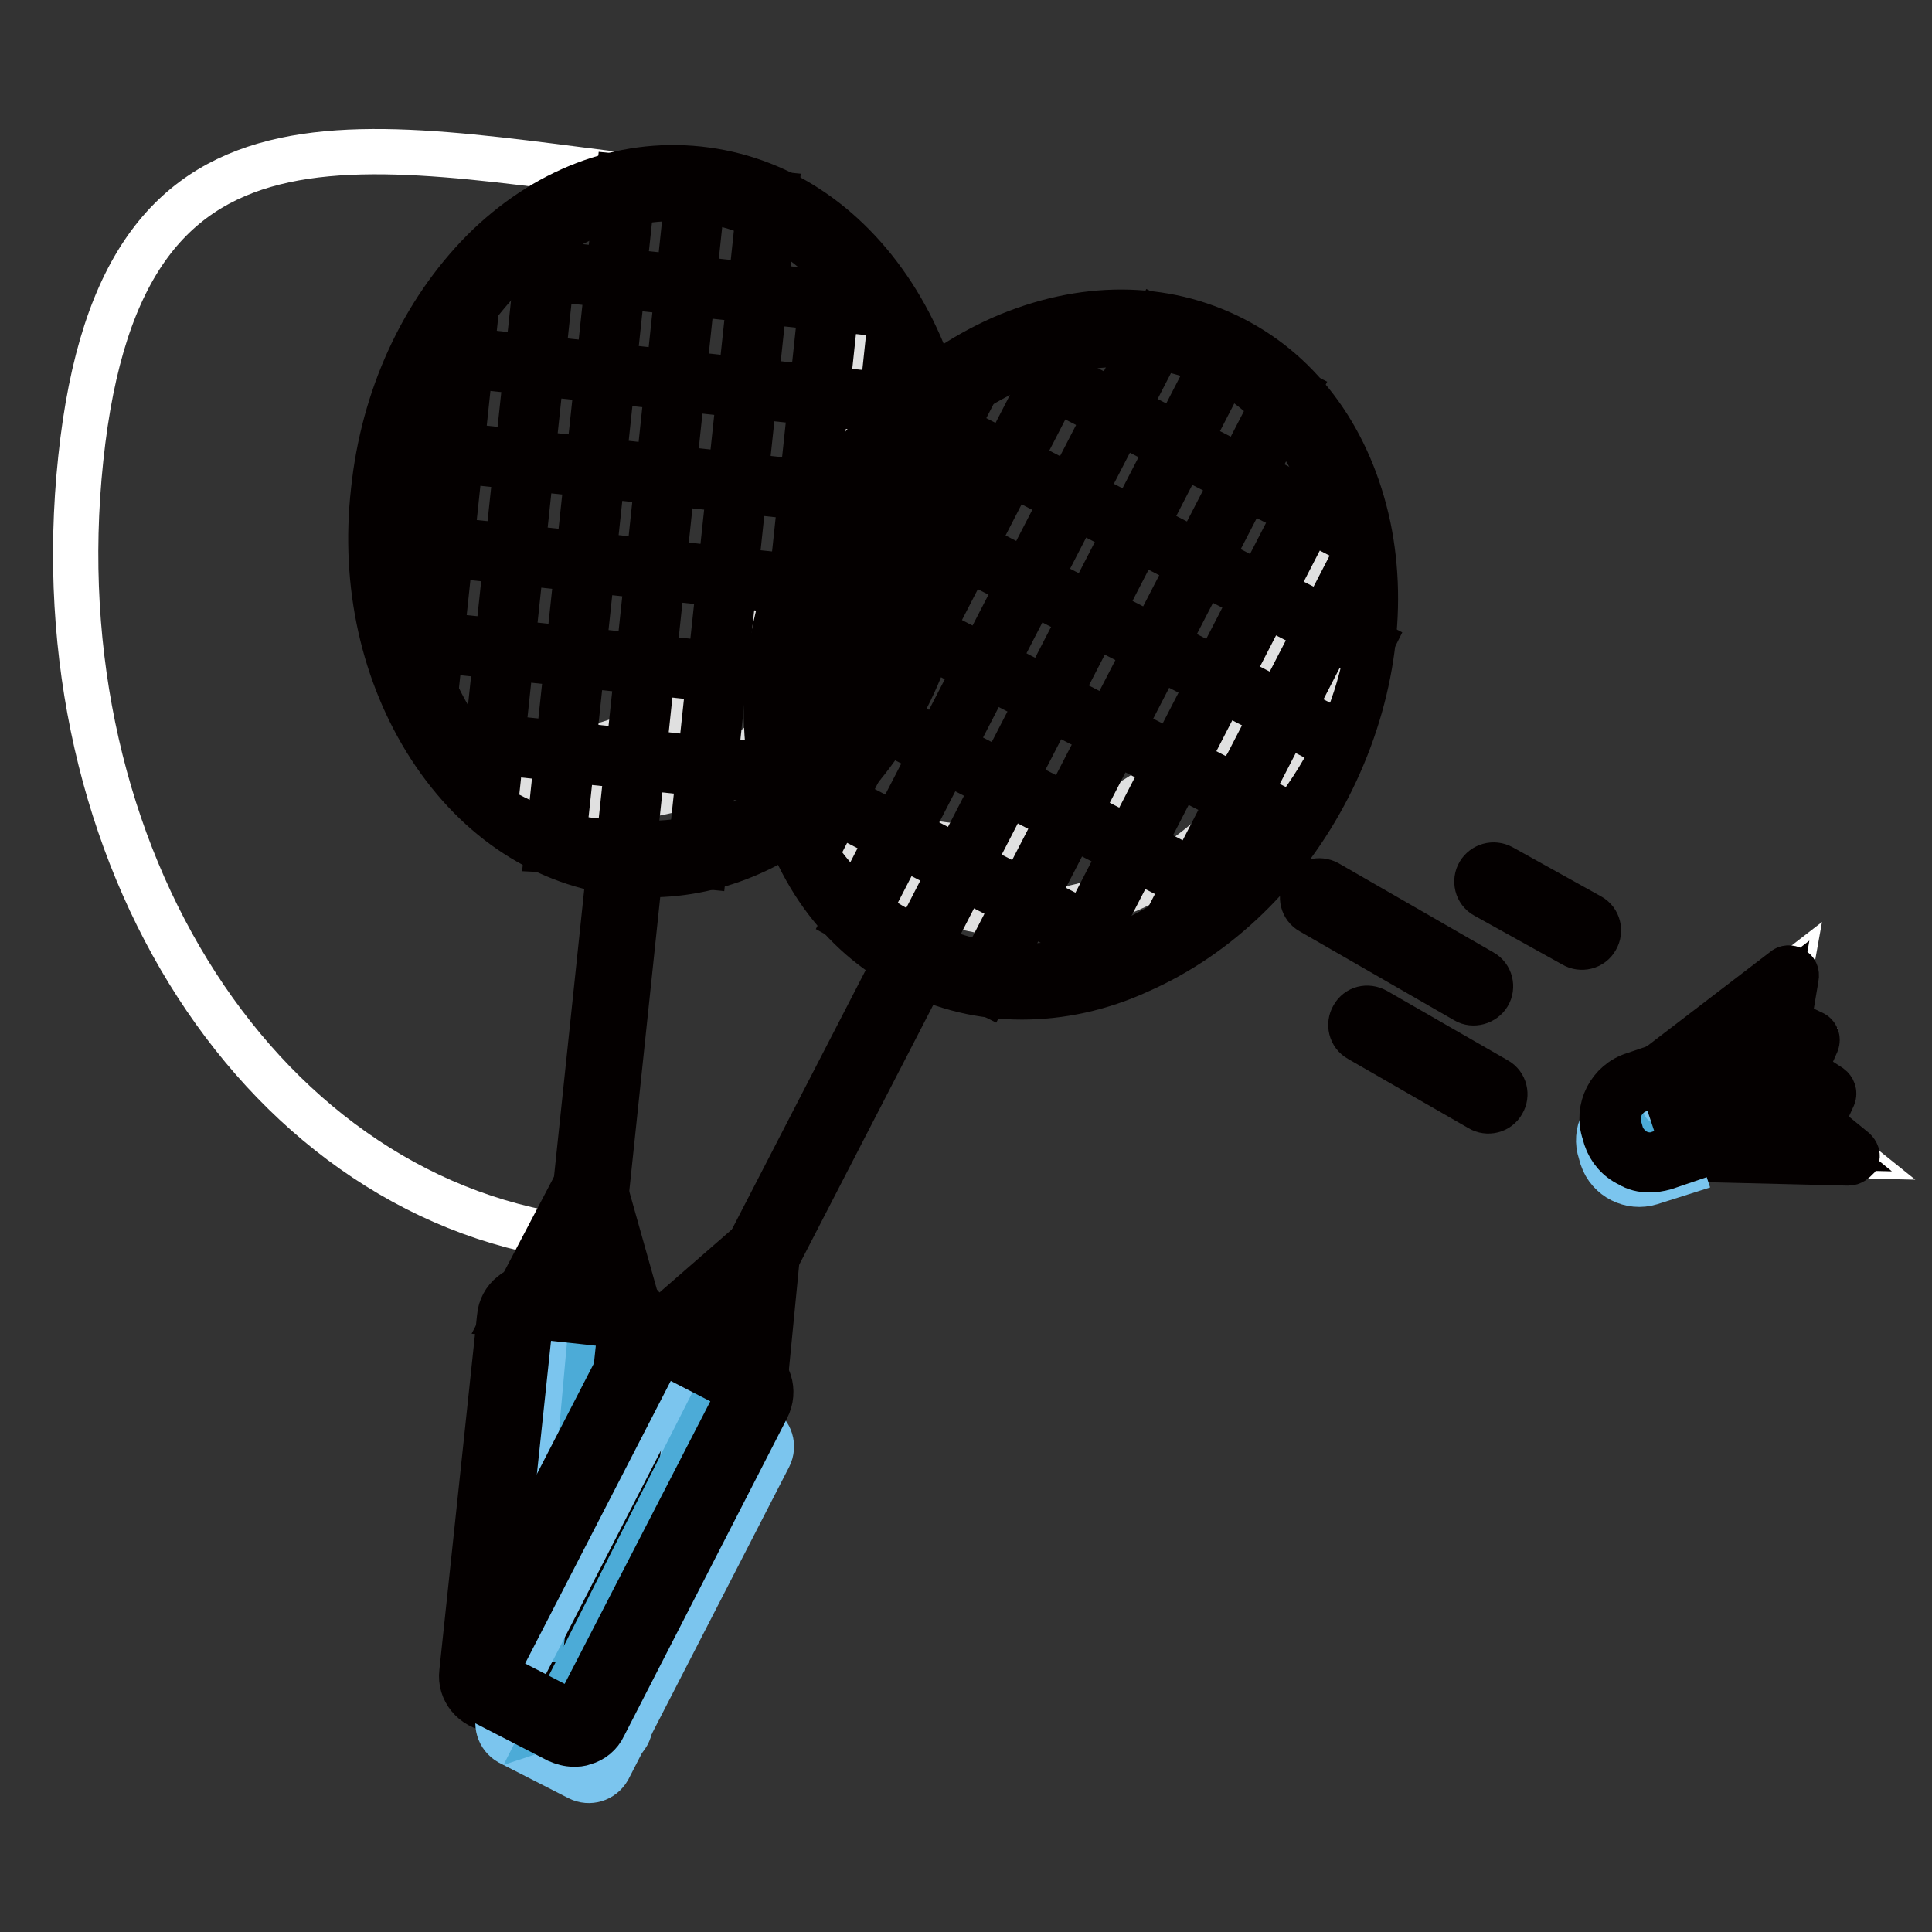 <?xml version="1.0" encoding="utf-8"?>
<!-- Svg Vector Icons : http://www.onlinewebfonts.com/icon -->
<!DOCTYPE svg PUBLIC "-//W3C//DTD SVG 1.1//EN" "http://www.w3.org/Graphics/SVG/1.1/DTD/svg11.dtd">
<svg version="1.1" xmlns="http://www.w3.org/2000/svg" xmlns:xlink="http://www.w3.org/1999/xlink" x="0px" y="0px" viewBox="0 0 256 256" enable-background="new 0 0 256 256" xml:space="preserve">
<rect x="0" y="0" width="256" height="256" fill="#333333" stroke="none"/>
<g> <path stroke-width="6" fill-opacity="0" stroke="#040000"  d="M175.9,117l20.5,11.8c1.1,0.6,1.4,2,0.8,3s-2,1.4-3,0.8l-20.5-11.8c-1.1-0.6-1.4-2-0.8-3 S174.8,116.4,175.9,117z M199,114.9l11.7,6.5c1.1,0.6,1.4,2,0.8,3c-0.6,1.1-2,1.4-3,0.8l-11.7-6.5c-1.1-0.6-1.4-2-0.8-3 C196.6,114.7,197.9,114.3,199,114.9z M182.3,133.9l16,9.2c1.1,0.6,1.4,2,0.8,3c-0.6,1.1-2,1.4-3,0.8l-16-9.2c-1.1-0.6-1.4-2-0.8-3 C179.9,133.6,181.2,133.3,182.3,133.9z"/> <path stroke-width="6" fill-opacity="0" stroke="#ffffff"  d="M83,113.7c20,2.1,38.3-16.1,40.9-40.8c2.6-24.7-11.4-46.4-31.4-48.5C49.9,19.9,16.2,8.3,10.7,60.8 C5.1,113.4,35,159.7,77.6,164.2C77.6,164.2,77.6,164.2,83,113.7z"/> <path stroke-width="6" fill-opacity="0" stroke="#040000"  d="M86.1,115.9c-1.1,0-2.3-0.1-3.4-0.2c-10.3-1.1-19.4-7-25.7-16.7c-6.2-9.6-8.9-21.6-7.5-34 c1.3-12.4,6.5-23.6,14.5-31.7c8.1-8.1,18.3-12,28.6-10.9c10.3,1.1,19.4,7,25.7,16.7c6.2,9.6,8.9,21.6,7.5,34 c-1.3,12.4-6.5,23.6-14.5,31.7C104.1,112,95.2,115.9,86.1,115.9z M89.3,26.3c-17.6,0-33.3,16.9-35.7,39.1 c-2.5,23.5,10.8,44.2,29.6,46.2c18.8,2,36.1-15.5,38.6-39c2.5-23.5-10.8-44.2-29.6-46.2C91.2,26.3,90.2,26.3,89.3,26.3z"/> <path stroke-width="6" fill-opacity="0" stroke="#e0e0e0"  d="M108.4,39.6c2.8,8.5,3,18.6,0,28.6c-6.5,21.7-25.7,35.2-43.3,30.9c2.7,2.4,6,4.3,9.6,5.4 c16.2,4.9,34.2-7.4,40.3-27.5C119.2,62.7,116.3,48.4,108.4,39.6z"/> <path stroke-width="6" fill-opacity="0" stroke="#040000"  d="M65.1,36.1l0.2-2l51.6,5.5l-0.2,2L65.1,36.1z M56.7,47.9l0.2-2l67.3,7.2l-0.2,2L56.7,47.9z M52.8,60.2 l0.2-2l72.3,7.7l-0.2,2L52.8,60.2z M51.5,72.7l0.2-2l72.3,7.7l-0.2,2L51.5,72.7z M52.9,85.6l0.2-2l65.4,6.9l-0.2,2L52.9,85.6z  M58.6,98.9l0.2-2l51.1,5.4l-0.2,2L58.6,98.9z"/> <path stroke-width="6" fill-opacity="0" stroke="#040000"  d="M111.9,99.8l5.9-55.7l2,0.2L114,100L111.9,99.8z M101.5,109l8.1-76.2l2,0.2l-8.1,76.2L101.5,109z  M91.3,114.6l9.5-89.1l2,0.2l-9.5,89.1L91.3,114.6z M76.1,159l4.8-45.6l4.1,0.4l-4.8,45.6L76.1,159z M63.8,105l8.1-76.2l2,0.2 l-8.1,76.2L63.8,105z M72.5,112.6L82,23.4l2,0.2l-9.5,89.1L72.5,112.6z"/> <path stroke-width="6" fill-opacity="0" stroke="#040000"  d="M55.5,93.8L61.3,39l2,0.2L57.5,94L55.5,93.8z"/> <path stroke-width="6" fill-opacity="0" stroke="#040000"  d="M81.7,114.6L91.3,24l2,0.2l-9.6,90.7L81.7,114.6z"/> <path stroke-width="6" fill-opacity="0" stroke="#ffffff"  d="M78.2,157.8l4.5,15.9l-12.2-1.3L78.2,157.8z"/> <path stroke-width="6" fill-opacity="0" stroke="#040000"  d="M85.4,176.1l-18.2-1.9l11.5-21.9L85.4,176.1z M73.7,170.7l6.2,0.6l-2.3-8.1L73.7,170.7z"/> <path stroke-width="6" fill-opacity="0" stroke="#7bc5ee"  d="M70,230.2l10.3,1.1c1.6,0.2,3-1,3.2-2.6l4.9-46.3c0.2-1.6-1-3-2.6-3.2l-10.3-1.1c-1.6-0.2-3,1-3.2,2.6 l-4.9,46.3C67.3,228.6,68.5,230,70,230.2z"/> <path stroke-width="6" fill-opacity="0" stroke="#4cabd7"  d="M73.5,229.3c1.3,0.1,4.2,0.5,4.3-0.9l4.4-47.2c0.1-1.3-0.9-2.6-2.2-2.7l-1.9-0.2L73.5,229.3z"/> <path stroke-width="6" fill-opacity="0" stroke="#040000"  d="M76.8,227.7c-0.2,0-0.3,0-0.5,0l-11.1-1.2c-2.5-0.3-4.3-2.5-4-4.9l5-47.1c0.1-1.2,0.7-2.3,1.6-3 c0.9-0.8,2.1-1.1,3.3-1l11.1,1.2c2.5,0.3,4.3,2.5,4,4.9l-5,47.1c-0.1,1.2-0.7,2.3-1.6,3C78.8,227.4,77.8,227.7,76.8,227.7z  M65.7,222.4l11.1,1.2c0.1,0,0.2,0,0.3-0.1c0.1,0,0.1-0.1,0.1-0.3l5-47.1c0-0.2-0.1-0.4-0.4-0.5l-11.1-1.2c-0.1,0-0.2,0-0.3,0.1 c-0.1,0-0.1,0.1-0.1,0.3l-5,47.1C65.3,222.2,65.5,222.4,65.7,222.4z"/> <path stroke-width="6" fill-opacity="0" stroke="#ffffff"  d="M121.4,126.7c17.8,9.2,41.5-1.2,52.9-23.3c11.4-22,6.1-47.4-11.7-56.6l0,0c-18-9.3-41.7,0.8-53.2,23.1 C97.8,92.3,103.1,117.8,121.4,126.7z"/> <path stroke-width="6" fill-opacity="0" stroke="#040000"  d="M135.4,132.1c-5.3,0-10.3-1.2-15-3.6c-9.2-4.7-15.5-13.6-17.9-24.9c-2.3-11.1-0.4-23.4,5.3-34.5 c5.7-11.1,14.6-19.7,25-24.3c10.6-4.6,21.4-4.6,30.6,0.1c9.2,4.7,15.5,13.6,17.9,24.9c2.3,11.1,0.4,23.4-5.3,34.5 c-5.7,11.1-14.6,19.7-25,24.3C145.8,131,140.5,132.1,135.4,132.1z M111.5,71.1c-5.3,10.2-7,21.5-4.9,31.7 c2.1,10.1,7.7,17.9,15.7,22.1c8.1,4.2,17.7,4.2,27.1,0c9.6-4.2,17.7-12.2,23-22.4c10.8-21,5.9-45.1-10.8-53.8 C144.8,40.1,122.3,50.1,111.5,71.1L111.5,71.1z"/> <path stroke-width="6" fill-opacity="0" stroke="#e0e0e0"  d="M174.3,68.7C173.5,77.6,169.7,87,163,95c-14.5,17.4-37.4,22.3-51.9,11.4c1.6,3.3,3.8,6.3,6.7,8.7 c13,10.8,34.4,6.6,47.8-9.5C175.1,94.2,178,79.9,174.3,68.7z"/> <path stroke-width="6" fill-opacity="0" stroke="#040000"  d="M132.8,47.9l0.9-1.8l46.2,23.8l-0.9,1.8L132.8,47.9z M120.7,55.9l0.9-1.8l60.2,31l-0.9,1.8L120.7,55.9z  M112.7,66l0.9-1.8l64.6,33.3l-0.9,1.8L112.7,66z M106.9,77.2l0.9-1.8l64.6,33.3l-0.9,1.8L106.9,77.2z M103.5,89.6l0.9-1.8 l58.5,30.1l-0.9,1.8L103.5,89.6z M104.1,104.1l0.9-1.8l45.7,23.6l-0.9,1.8L104.1,104.1z"/> <path stroke-width="6" fill-opacity="0" stroke="#040000"  d="M153.4,124.3l25.7-49.8l1.8,0.9l-25.7,49.8L153.4,124.3z M140.3,129.1L175.4,61l1.8,0.9L142.1,130 L140.3,129.1z M128.9,130.6l41.1-79.6l1.8,0.9l-41.1,79.6L128.9,130.6z M98.5,166.5l21-40.7l3.6,1.9l-21,40.7L98.5,166.5z  M106.6,111.7l35.1-68.1l1.8,0.9l-35.1,68.1L106.6,111.7z M112.1,121.9l41.1-79.6l1.8,0.9l-41.1,79.7L112.1,121.9z"/> <path stroke-width="6" fill-opacity="0" stroke="#040000"  d="M103,98.2l25.2-48.9l1.8,0.9l-25.2,48.9L103,98.2z"/> <path stroke-width="6" fill-opacity="0" stroke="#040000"  d="M119.9,127.2l41.8-81.1l1.8,0.9l-41.8,81.1L119.9,127.2z"/> <path stroke-width="6" fill-opacity="0" stroke="#ffffff"  d="M100.9,166.1l-1.6,16.5L88.5,177L100.9,166.1z"/> <path stroke-width="6" fill-opacity="0" stroke="#040000"  d="M101.1,185.8l-16.2-8.4l18.6-16.2L101.1,185.8z M92.1,176.5l5.5,2.8l0.8-8.3L92.1,176.5z"/> <path stroke-width="6" fill-opacity="0" stroke="#ffffff"  d="M65.9,225.6l9.2,4.7c1.4,0.7,3.1,0.2,3.9-1.2l21.3-41.4c0.7-1.4,0.2-3.1-1.2-3.9l-9.2-4.7 c-1.4-0.7-3.1-0.2-3.9,1.2l-21.3,41.4C64,223.2,64.5,224.9,65.9,225.6z"/> <path stroke-width="6" fill-opacity="0" stroke="#7bc5ee"  d="M67.5,230.9l9.2,4.7c1.4,0.7,3.1,0.2,3.9-1.2l21.3-41.4c0.7-1.4,0.2-3.1-1.2-3.9l-9.2-4.7 c-1.4-0.7-3.1-0.2-3.9,1.2L66.3,227C65.6,228.4,66.1,230.1,67.5,230.9z"/> <path stroke-width="6" fill-opacity="0" stroke="#4cabd7"  d="M72.7,228.7c1.2-0.4,3.7,1,4.3-0.2l20.9-38c0.6-1.2,0.1-2.7-1.1-3.3l-2.4-1.3L72.7,228.7z"/> <path stroke-width="6" fill-opacity="0" stroke="#040000"  d="M76,231.1c-0.7,0-1.4-0.2-2.1-0.5l-9.9-5.1c-2.2-1.1-3.1-3.8-1.9-6.1l21.7-42.1c0.5-1.1,1.5-1.9,2.6-2.2 s2.4-0.3,3.4,0.3l9.9,5.1c2.2,1.1,3.1,3.8,1.9,6.1L80,228.7c-0.5,1.1-1.5,1.9-2.6,2.2C76.9,231.1,76.5,231.1,76,231.1z M65.9,221.9 l9.9,5.1c0.1,0.1,0.2,0,0.3,0c0.1,0,0.2-0.1,0.2-0.2l21.7-42.1c0.1-0.1,0-0.2,0-0.3c0-0.1-0.1-0.2-0.2-0.2l-9.9-5.1 c-0.1-0.1-0.2,0-0.3,0c-0.1,0-0.2,0.1-0.2,0.2l-21.7,42.1C65.6,221.5,65.7,221.8,65.9,221.9L65.9,221.9z"/> <path stroke-width="6" fill-opacity="0" stroke="#ffffff"  d="M245,153.1l-20.5-0.5l-3.6-10.8l16.2-12.5l-1.2,6.7l3.8,1.8l-1.9,4.4l4.1,2.6l-2,4.2L245,153.1z"/> <path stroke-width="6" fill-opacity="0" stroke="#040000"  d="M244.9,154.1l-20.5-0.5c-0.4,0-0.8-0.3-1-0.7l-3.6-10.9c-0.1-0.4,0-0.9,0.4-1.1l16.2-12.4 c0.3-0.3,0.8-0.3,1.1-0.1c0.4,0.2,0.6,0.6,0.5,1.1l-1,5.9l3.2,1.5c0.5,0.2,0.7,0.8,0.5,1.3l-1.6,3.6l3.4,2.2 c0.4,0.3,0.6,0.8,0.4,1.3l-1.6,3.5l4.4,3.6c0.3,0.3,0.5,0.7,0.3,1.1C245.7,153.8,245.4,154.1,244.9,154.1L244.9,154.1z  M225.2,151.6L242,152l-2.7-2.2c-0.4-0.3-0.5-0.8-0.3-1.2l1.6-3.4l-3.3-2.1c-0.4-0.3-0.6-0.8-0.4-1.3l1.5-3.5l-3-1.4 c-0.4-0.2-0.6-0.6-0.6-1.1l0.7-4.1L222,142.1L225.2,151.6z"/> <path stroke-width="6" fill-opacity="0" stroke="#040000"  d="M221.7,145.3c-0.3,0-0.7-0.2-0.9-0.5c-0.3-0.5-0.1-1.1,0.3-1.4l14.1-8.6c0.5-0.3,1.1-0.1,1.4,0.3 c0.3,0.5,0.1,1.1-0.3,1.4l-14.1,8.6C222,145.3,221.9,145.3,221.7,145.3L221.7,145.3z M223.3,150.4c-0.5,0-1-0.4-1-1 c0-0.6,0.4-1.1,1-1.1l16.5-0.6c0.6,0,1.1,0.4,1.1,1c0,0.6-0.4,1.1-1,1.1L223.3,150.4L223.3,150.4z M222.5,147.8 c-0.4,0-0.8-0.3-1-0.7c-0.2-0.5,0.1-1.1,0.7-1.3l15.2-4.9c0.5-0.2,1.1,0.1,1.3,0.7c0.2,0.5-0.1,1.1-0.7,1.3l-15.2,4.9 C222.7,147.8,222.6,147.9,222.5,147.8L222.5,147.8z"/> <path stroke-width="6" fill-opacity="0" stroke="#7bc5ee"  d="M215.3,146.3c-2.7,0.9-4.1,3.8-3.2,6.4l0.2,0.7c0.9,2.7,3.8,4.1,6.4,3.3l4.1-1.3l-3.4-10.3L215.3,146.3 L215.3,146.3z"/> <path stroke-width="6" fill-opacity="0" stroke="#4cabd7"  d="M221.1,151.1c-2.2,1.2-5.1,0.6-6.4-3.2l-0.2-0.7c-0.2-0.6-0.3-1.2-0.2-1.9c-0.8,1.2-1,2.8-0.5,4.3l0.2,0.7 c0.9,2.7,3.8,4.1,6.4,3.2l1.4-0.5L221.1,151.1z"/> <path stroke-width="6" fill-opacity="0" stroke="#040000"  d="M218.5,155c-0.9,0-1.8-0.2-2.6-0.7c-1.5-0.7-2.6-2-3.1-3.5l-0.2-0.7c-1.1-3.2,0.7-6.7,3.9-7.7l5-1.7 l4.1,12.3l-5,1.7C219.9,154.9,219.2,155,218.5,155L218.5,155z M217.2,144.4c-2.1,0.7-3.3,3-2.6,5.1l0.2,0.7c0.3,1,1.1,1.9,2,2.4 c1,0.5,2.1,0.6,3.1,0.2l3.1-1l-2.8-8.4L217.2,144.4z"/></g>
</svg>